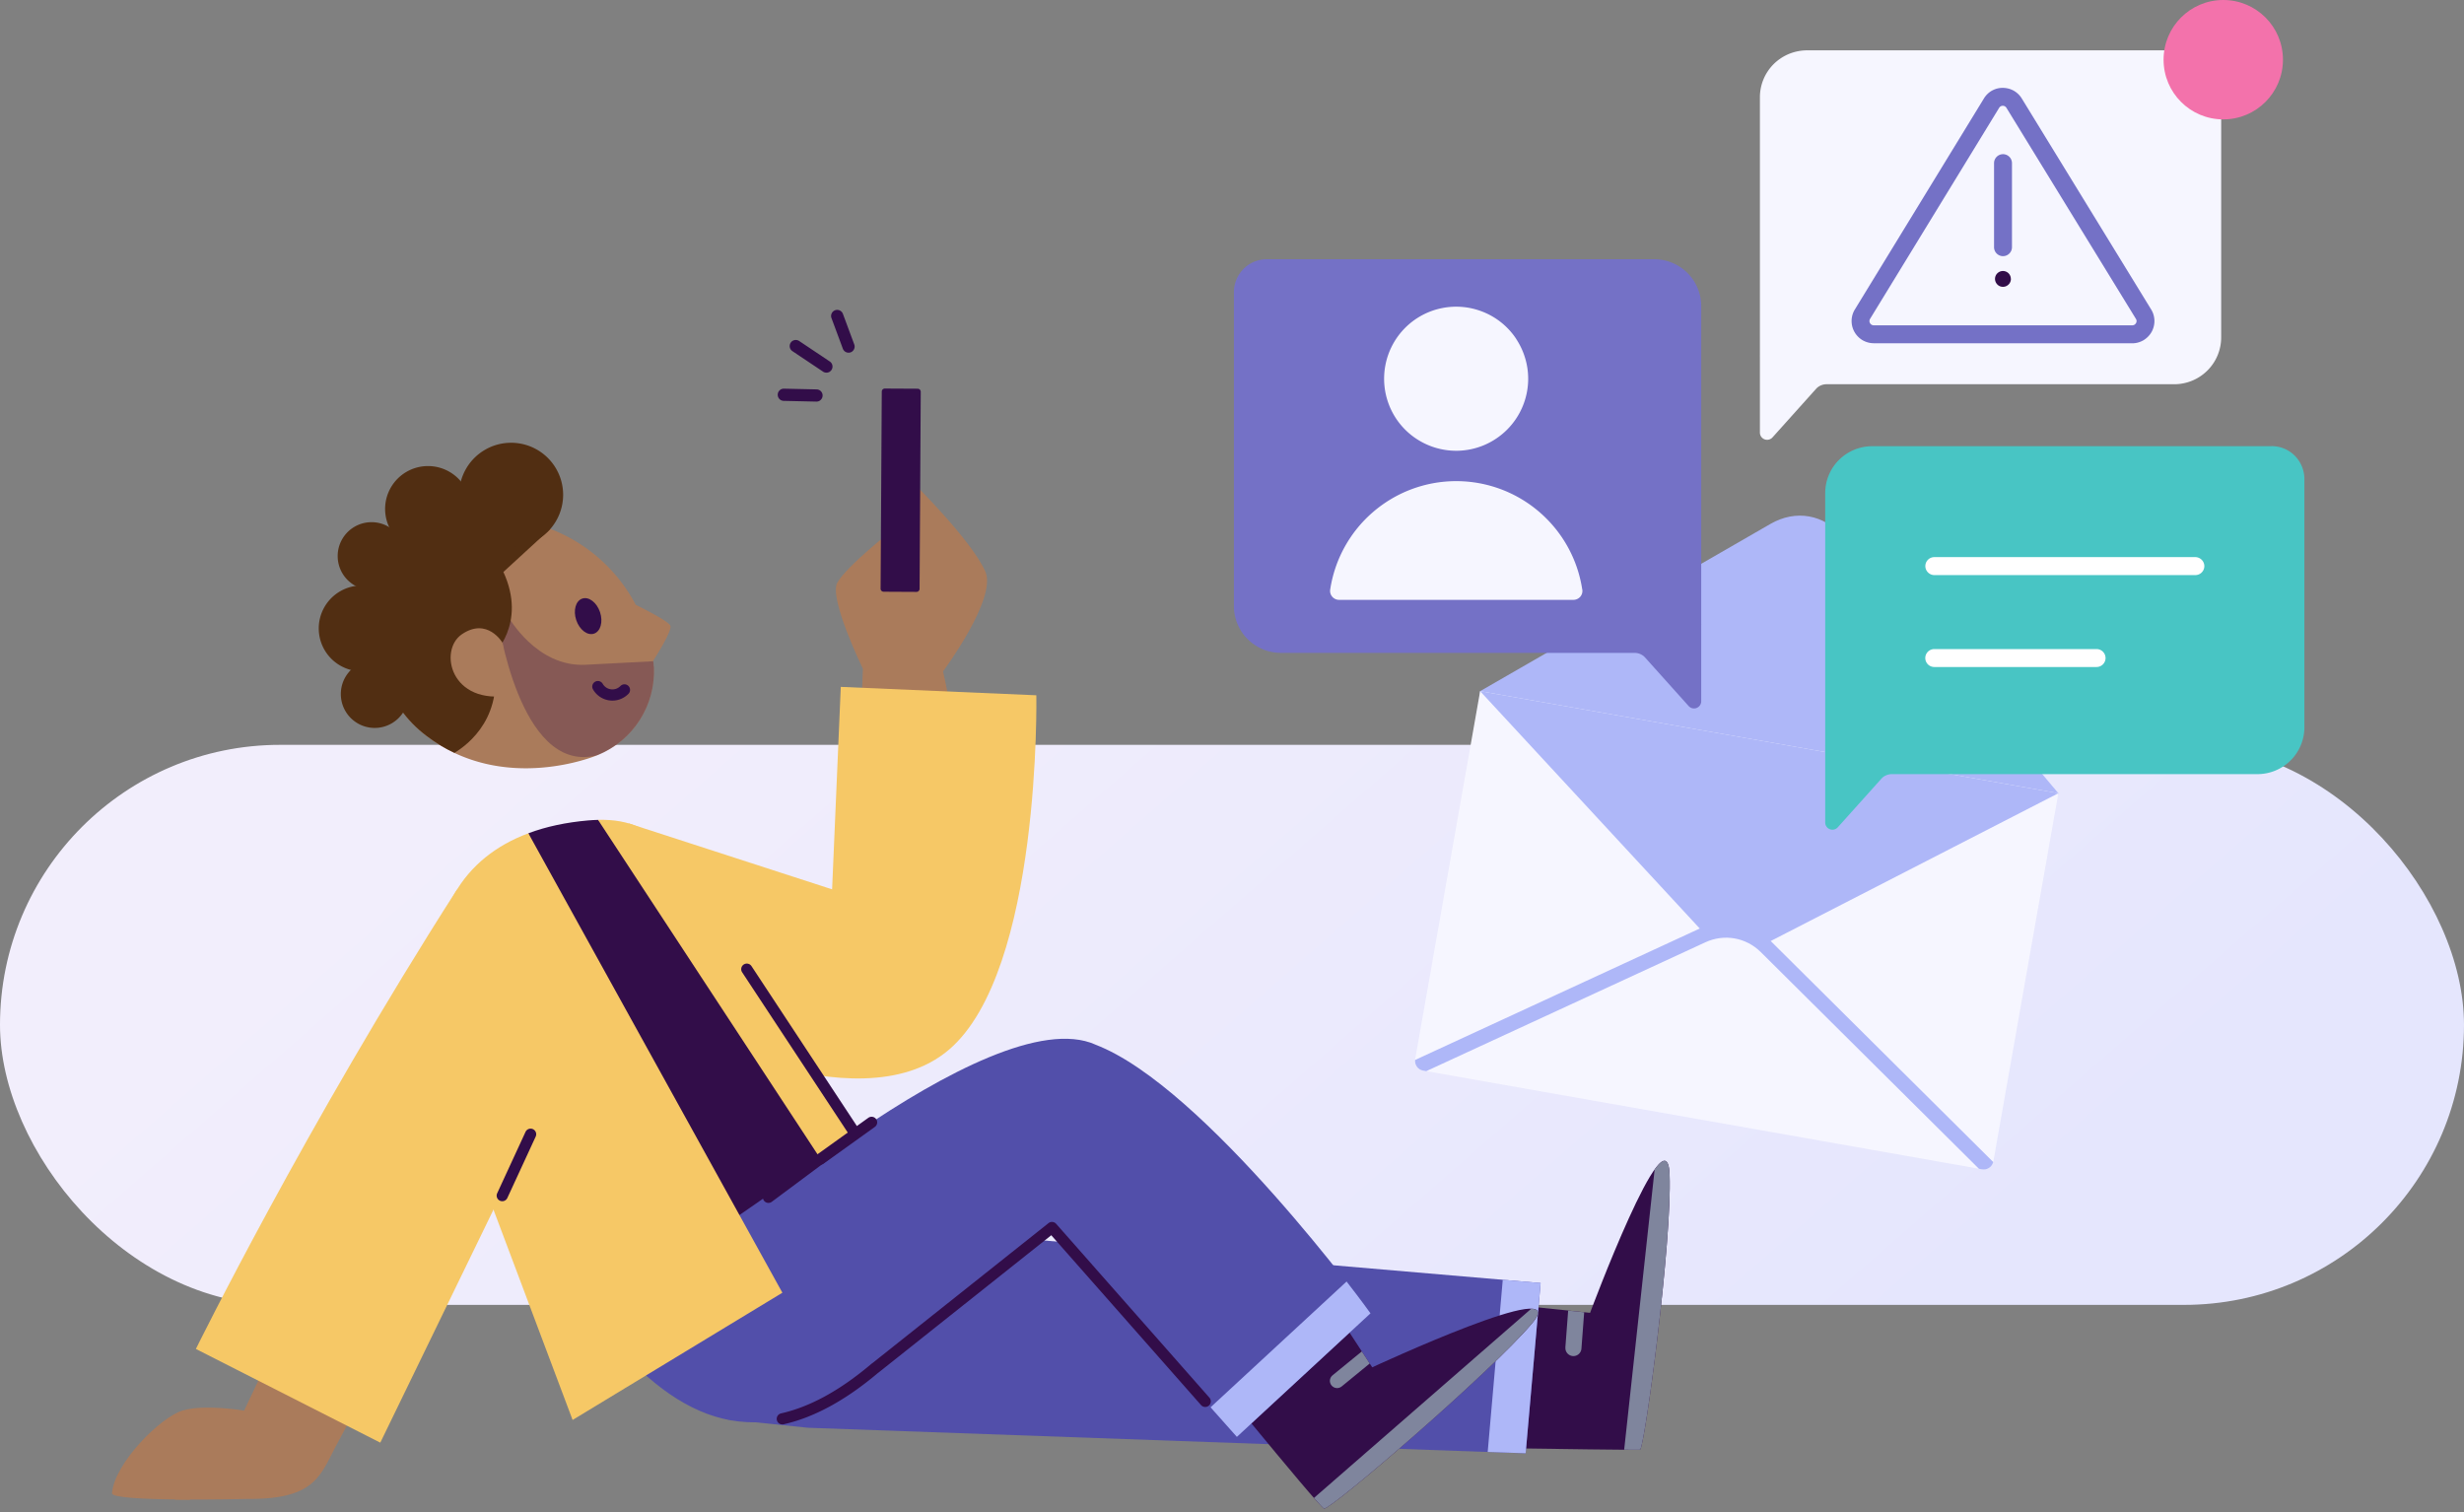 <svg xmlns="http://www.w3.org/2000/svg" fill="none" viewBox="0 0 440 270">
  <rect x="0" y="0" width="440" height="270" fill="#808080" stroke="none"/>
  <g clip-path="url(#a)">
    <rect width="440" height="100" y="133" fill="url(#b)" rx="50"/>
    <path fill="#AEB7F8" d="m367.561 141.64-38.51-45.83c-3.33-3.97-8.39-4.86-12.88-2.27l-51.87 29.88c-.12 1.09.47 2.07 1.38 2.23l.55.1 98.73 17.42.55.1c.91.16 1.8-.56 2.06-1.62l-.01-.01Z"/>
    <path fill="#F6F6FF" d="m264.3 123.412 103.264 18.226-11.599 65.715a1.764 1.764 0 0 1-2.04 1.427l-99.787-17.613a1.762 1.762 0 0 1-1.427-2.039l11.599-65.715-.01-.001Z"/>
    <path fill="#AEB7F8" d="m264.301 123.41 39.99 43.21 5.82-1.08 4.84 3.13 52.62-27.03-103.27-18.23Z"/>
    <path fill="#AEB7F8" d="m355.931 207.49-39.64-39.37c-3.43-3.41-8.49-4.3-12.88-2.27l-50.72 23.42c-.08.91.53 1.74 1.44 1.9l.55.1 49.84-23.01c3.38-1.56 7.27-.87 9.91 1.75l38.95 38.69.55.1c.91.16 1.77-.41 2-1.29v-.02Z"/>
    <path fill="#F6F6FF" d="M390.78 8.99h-68.15c-1.1.01-2.18.23-3.2.65a8.531 8.531 0 0 0-2.71 1.81 8.368 8.368 0 0 0-2.45 5.91v46.08c-.01.06-.01.13 0 .19v13.62a1.288 1.288 0 0 0 2.24.86l7.78-8.67c.23-.26.52-.47.84-.61.32-.14.66-.22 1.01-.22h62.14a8.4 8.4 0 0 0 5.91-2.46 8.348 8.348 0 0 0 2.45-5.91V14.82a5.898 5.898 0 0 0-1.74-4.13 5.84 5.84 0 0 0-4.14-1.7h.02Z"/>
    <path fill="#F372AB" d="M397.011 21.32c5.89 0 10.66-4.77 10.66-10.66 0-5.89-4.77-10.66-10.66-10.66-5.89 0-10.66 4.77-10.66 10.66 0 5.89 4.77 10.66 10.66 10.66Z"/>
    <path fill="#7471C6" d="M380.751 61.29h-46.15c-.7 0-1.38-.19-1.98-.53-.6-.35-1.1-.85-1.45-1.46a3.952 3.952 0 0 1 .01-3.97l23.06-37.7c.35-.59.84-1.09 1.44-1.43.6-.34 1.27-.52 1.96-.51.69 0 1.38.18 1.98.52.6.35 1.1.84 1.45 1.44l23.09 37.65c.36.6.55 1.29.56 1.99 0 .7-.17 1.39-.52 2-.35.61-.85 1.11-1.45 1.47-.61.35-1.29.54-1.99.54l-.01-.01Zm-23.11-42.4a.752.752 0 0 0-.66.38l-23.06 37.7c-.06.11-.09.24-.09.37s.04.26.11.37c.07.12.16.22.28.28.12.07.25.1.38.1h46.15c.14 0 .27-.03.39-.1s.21-.17.28-.28c.07-.12.11-.25.11-.38a.73.73 0 0 0-.11-.38l-23.1-37.65a.891.891 0 0 0-.28-.3.802.802 0 0 0-.4-.11Z"/>
    <path fill="#7471C6" d="M357.681 45.74a1.606 1.606 0 0 1-1.6-1.6V29.13a1.606 1.606 0 0 1 1.6-1.6 1.606 1.606 0 0 1 1.6 1.6v15.01a1.606 1.606 0 0 1-1.6 1.6Z"/>
    <path fill="#320D49" fill-rule="evenodd" d="M359.091 49.8c0 .28-.08.55-.24.79-.16.23-.38.41-.64.52-.26.11-.54.13-.82.08-.27-.05-.53-.19-.72-.39-.2-.2-.33-.45-.39-.72a1.399 1.399 0 0 1 .6-1.45c.23-.16.51-.24.79-.24.37 0 .73.15 1 .41.26.27.41.62.41 1" clip-rule="evenodd"/>
    <path fill="#48C5C4" d="M405.64 79.67h-71.35c-1.1.01-2.18.23-3.2.65a8.422 8.422 0 0 0-2.71 1.81 8.368 8.368 0 0 0-2.45 5.91v45.02c-.01.06-.01.13 0 .19v13.62a1.288 1.288 0 0 0 2.24.86l7.78-8.67c.23-.26.52-.47.84-.61.32-.14.66-.22 1.01-.22h65.34a8.4 8.4 0 0 0 5.91-2.46 8.348 8.348 0 0 0 2.45-5.91V85.49a5.932 5.932 0 0 0-1.73-4.13 5.84 5.84 0 0 0-4.14-1.7l.01.01Z"/>
    <path fill="#fff" d="M392.031 102.69h-46.62c-.42 0-.83-.18-1.13-.48-.3-.3-.47-.71-.47-1.13a1.606 1.606 0 0 1 1.6-1.6h46.62c.42 0 .83.18 1.13.48.3.3.47.71.47 1.13a1.606 1.606 0 0 1-1.6 1.6Zm-17.64 16.41h-28.99a1.606 1.606 0 0 1-1.6-1.6 1.606 1.606 0 0 1 1.6-1.6h28.99a1.606 1.606 0 0 1 1.6 1.6 1.606 1.606 0 0 1-1.6 1.6Z"/>
    <path fill="#7471C6" d="M226.22 46.29h69.21a8.4 8.4 0 0 1 5.91 2.46 8.348 8.348 0 0 1 2.45 5.91v56.75c.01.06.01.13 0 .19v13.62a1.288 1.288 0 0 1-2.24.86l-7.78-8.67c-.23-.26-.52-.47-.84-.61-.32-.14-.66-.22-1.01-.22H228.7a8.417 8.417 0 0 1-5.91-2.46 8.348 8.348 0 0 1-2.45-5.91V52.12c.02-1.55.64-3.03 1.74-4.13a5.84 5.84 0 0 1 4.14-1.7Z"/>
    <path fill="#F6F6FF" d="M270.73 60.48a12.766 12.766 0 0 0-5.78-4.74 12.879 12.879 0 0 0-14.02 2.79 12.879 12.879 0 0 0-2.79 14.02c.97 2.35 2.62 4.36 4.74 5.77 2.12 1.41 4.6 2.17 7.15 2.17 3.41 0 6.68-1.36 9.09-3.77a12.86 12.86 0 0 0 3.77-9.09c0-2.54-.76-5.03-2.17-7.15h.01Zm11.81 44.76a22.724 22.724 0 0 0-7.67-13.83 22.748 22.748 0 0 0-29.66 0 22.75 22.75 0 0 0-7.67 13.83c-.04.23-.03.47.03.69.06.23.17.43.32.61a1.615 1.615 0 0 0 1.23.57h41.85a1.615 1.615 0 0 0 1.23-.57c.15-.18.26-.39.32-.61.06-.23.07-.46.03-.69h-.01Z"/>
    <path fill="#320D49" d="M298.141 209.71c.47 12.08-4.471 48.94-5.281 49.15-.27.07-14.419-.12-28.089-.32l1.83-25.92 17.34 1.8s13.73-36.8 14.2-24.72v.01Z"/>
    <path fill="#7F859D" d="M298.14 209.71c.47 12.08-4.47 48.94-5.28 49.15-.07.02-1.11.02-2.83 0l5.44-50.04c1.49-2.07 2.55-2.33 2.67.88v.01Zm-18.61 30.87.5-6.56 2.86.3-.49 6.48c0 .07-.02.14-.03.21a1.434 1.434 0 0 1-2.83-.43h-.01Z"/>
    <path fill="#524FAA" d="m144.271 254.94 128.17 4.57 2.67-30.41-143.94-12.33-1.57 36.65"/>
    <path fill="#AEB7F8" d="m272.44 259.5 2.67-30.41-6.76-.57-2.69 30.74 6.78.24Z"/>
    <path fill="#320D49" d="M210.82 238.71s24.73 30.43 25.62 30.67c1.24.19 29.79-24.32 37.19-33.14 7.4-8.82-28.59 7.91-28.59 7.91l-18.11-27.73"/>
    <path fill="#7F859D" d="M237.78 247.39c.44.54 1.25.63 1.8.18l5.01-4.1-1.41-2.16-5.23 4.27c-.55.45-.63 1.25-.18 1.8l.01.01Zm-1.34 21.99c1.24.19 29.79-24.32 37.19-33.14 1.5-1.79 1.2-2.51-.2-2.55l-38.8 33.79c1.02 1.16 1.68 1.87 1.81 1.9Z"/>
    <path fill="#524FAA" d="M195.621 186.53c-9.45-4.22-26.99 4.99-42.59 15.63-.31-.14-.61-.28-.9-.41-.41.49-5.45.05-5.86.54-9.11 10.77-20.46 15.1-20.46 15.1l-15.3 23.36c13.62 15.14 28.08 18.51 45.76 3.53h.02l31.55-25.08 33 37.37 23.86-22.06s-29.63-40.58-49.1-47.98h.02Z"/>
    <path fill="#AEB7F8" d="M244.731 234.51s-1.59-2.23-4.27-5.68l-24.29 22.46 4.7 5.28 23.86-22.06Z"/>
    <path fill="#320D49" fill-rule="evenodd" d="M150.842 203.653a1 1 0 0 1-.205 1.399l-12.8 9.53a1 1 0 1 1-1.194-1.604l12.8-9.53a1 1 0 0 1 1.399.205Zm36.386 14.754a1 1 0 0 1 1.372.122l27.37 31.04a.999.999 0 1 1-1.5 1.322l-26.741-30.327-30.806 24.489c-.035.027-.07.052-.107.074-5.892 4.974-11.498 7.981-16.895 9.198a1 1 0 1 1-.441-1.951c5.028-1.134 10.386-3.977 16.154-8.867a.977.977 0 0 1 .155-.108l31.439-24.992Z" clip-rule="evenodd"/>
    <path fill="#AA7B5B" d="m152.55 159.09 1.54-39.67s-6.11-12.54-4.58-15.37c1.74-3.04 9.83-9.37 9.83-9.37l3.63-8.59s10.62 10.46 13.01 16.03c2.03 4.85-7.58 17.76-7.58 17.76s8.62 36.46-.67 49.16"/>
    <path fill="#320D49" d="m157.8 105.66 5.86.03c.3 0 .55-.24.55-.55l.21-35.18c0-.3-.24-.55-.55-.55l-5.86-.03c-.3 0-.55.24-.55.55l-.21 35.24c.03.28.27.49.55.49Zm-9.609-39.31c.11-.08.209-.18.289-.29.33-.5.2-1.18-.3-1.51l-5.47-3.66c-.5-.33-1.18-.2-1.51.3-.33.5-.199 1.18.301 1.51l5.47 3.66c.38.25.86.24 1.22 0v-.01Zm3.949-3.56c.4-.28.58-.8.41-1.28l-2.03-5.47c-.21-.56-.84-.85-1.4-.64-.56.21-.85.84-.64 1.4l2.03 5.47c.21.56.84.85 1.4.64.09-.03.16-.07.24-.12h-.01Zm-5.73 8.73a1.086 1.086 0 0 0-.59-1.99l-5.83-.13c-.6-.01-1.1.46-1.11 1.07-.01.6.46 1.1 1.07 1.11l5.83.13c.24 0 .46-.06.64-.19h-.01Z"/>
    <path fill="#F6C866" d="m112.25 147.02 36.34 11.78 1.55-36.15 34.92 1.5s.91 49.21-15.61 63.29c-16.51 14.07-52.13-5.26-52.13-5.26"/>
    <path fill="#320D49" d="m104.211 236.28-7.74-37.47s-.41-16.56-.68-20.88c-1.75-16.12-1.04-12.27-1.44-29.14 3.19-1.2 6.77-1.95 10.64-2.29.62-.05 1.22-.09 1.8-.1 11.32 7.18 11.43 10.13 23.49 30.69 4.58 7.81 18.74 28.08 18.74 28.08l-44.81 31.12v-.01Z"/>
    <path fill="#F6C866" d="M77.95 179.2c.27 4.33 3.99 20.37 3.99 20.37l20.311 53.98 37.46-22.72-45.36-82.04c-11.53 4.31-18.14 14.3-16.4 30.42v-.01Zm74.471 22.78s-13.73-19.88-18.31-27.69c-12.06-20.56-15.85-28.17-27.32-27.9l39.96 60.89 5.67-5.3Z"/>
    <path fill="#320D49" fill-rule="evenodd" d="M132.81 172.225a.999.999 0 0 1 1.385.285l19.06 28.92a1 1 0 1 1-1.67 1.1l-19.06-28.92a1 1 0 0 1 .285-1.385Z" clip-rule="evenodd"/>
    <path fill="#AA7B5B" d="M43.59 251.88s-7.01-1.19-10.97-.02c-3.96 1.17-12.2 9.42-12.62 14.77-.12 1.63 24.15 1.02 24.15 1.02 12.62.11 13.08-4.49 16.3-10.31 2.74-4.97 13.22-25.51 13.22-25.51l-18.87-3.58-11.21 23.63Z"/>
    <path fill="#AA7B5B" d="M44.67 257.65c-4.38-.37-12.92.98-13.84 8.74-.06.47.08.93.37 1.3.02.03.06.06.08.09.86 0 1.72.01 2.58.02.26-.27.44-.61.48-.99.75-6.3 9.66-5.66 10.03-5.63a1.767 1.767 0 0 0 .3-3.52v-.01Z"/>
    <path fill="#F6C866" d="M81.59 158.85c-26.99 42.16-46.61 82.02-46.61 82.02l32.93 16.73 28.56-58.79c.09-.21 8.5-23.13-14.88-39.95v-.01Z"/>
    <path fill="#320D49" fill-rule="evenodd" d="M95.17 201.622a1 1 0 0 1 .489 1.327l-5.06 10.96a1 1 0 1 1-1.816-.838l5.06-10.96a1 1 0 0 1 1.327-.489Z" clip-rule="evenodd"/>
    <path fill="#AA7B5B" d="M68.45 120.3c-3.36-11.46 3.2-23.47 14.66-26.83 4.07-1.19 8.4-1.16 12.45.08a28.944 28.944 0 0 1 17.961 14.44c.12.07 5.86 2.85 6.19 3.75.33.9-2.61 5.52-3.08 6.26.09.29.08.62.09.92l.04.15a16.16 16.16 0 0 1-10.17 15.81s-16.58 7.01-30.36-3.42c-3.74-2.78-6.47-6.7-7.79-11.17l.01.01Z"/>
    <path fill="#320D49" d="M90.761 110.1s5 9.05 13.81 8.6c2-.1 8.53-.45 12.07-.63.07.28.07.58.08.85 0 0 .03.09.04.15.34 6.86-3.7 13.18-10.06 15.76-.18.05-.36.1-.55.14-13.45 2.88-17.24-24.48-17.24-24.48s-1.74-11.02 1.84-.39h.01Z" opacity=".3"/>
    <path fill="#320D49" d="M106.071 113.144c1.173-.392 1.655-2.112 1.077-3.84-.578-1.728-1.998-2.811-3.171-2.419-1.173.393-1.656 2.112-1.077 3.84.578 1.729 1.998 2.812 3.171 2.419Z"/>
    <path fill="#320D49" fill-rule="evenodd" d="M106.263 121.733a.999.999 0 0 1 1.365.37 1.995 1.995 0 0 0 2.72.733 2.25 2.25 0 0 0 .456-.353.999.999 0 1 1 1.414 1.414c-.26.26-.548.483-.863.667l-.002.001a3.993 3.993 0 0 1-5.46-1.468 1 1 0 0 1 .37-1.364Z" clip-rule="evenodd"/>
    <path fill="#512E12" d="M68.451 120.3c-7.14-6.81-1.42-25.13 10.03-28.49 4.07-1.19 13.03.49 17.08 1.74.92.25 1.83.55 2.71.89l-8.38 7.69c4.29 9.32-1.94 14.94-1.94 14.94 2.46 10.73-4.34 15.88-6.8 17.36-1.66-.78-3.31-1.76-4.92-2.98-3.74-2.78-6.47-6.7-7.79-11.17l.01.02Z"/>
    <path fill="#AA7B5B" d="M89.731 114.77s-2.7-4.62-7.26-1.51c-4.18 2.84-2.06 12.76 8.71 10.89"/>
    <path fill="#512E12" d="M91.27 97.64a9.29 9.29 0 0 0 9.29-9.29 9.29 9.29 0 1 0-18.58 0 9.29 9.29 0 0 0 9.29 9.29Z"/>
    <path fill="#512E12" d="M76.43 98.54a7.66 7.66 0 1 0 0-15.32 7.66 7.66 0 0 0 0 15.32Zm-11.85 21.33a7.66 7.66 0 1 0 0-15.32 7.66 7.66 0 0 0 0 15.32Z"/>
    <path fill="#512E12" d="M66.35 105.34a6.05 6.05 0 1 0 0-12.1 6.05 6.05 0 0 0 0 12.1Zm.561 24.64a6.05 6.05 0 1 0 0-12.1 6.05 6.05 0 0 0 0 12.1Z"/>
    <path fill="#320D49" fill-rule="evenodd" d="M156.453 199.827a1 1 0 0 1-.23 1.396l-9.15 6.56a1 1 0 1 1-1.165-1.626l9.15-6.56a1 1 0 0 1 1.395.23Z" clip-rule="evenodd"/>
  </g>
  <defs>
    <linearGradient id="b" x1="360.594" x2="199.228" y1="222.349" y2="37.692" gradientUnits="userSpaceOnUse">
      <stop stop-color="#E5E6FD"/>
      <stop offset="1" stop-color="#F2EEFC"/>
    </linearGradient>
    <clipPath id="a">
      <path fill="#fff" d="M0 0h440v270H0z"/>
    </clipPath>
  </defs>
</svg>
